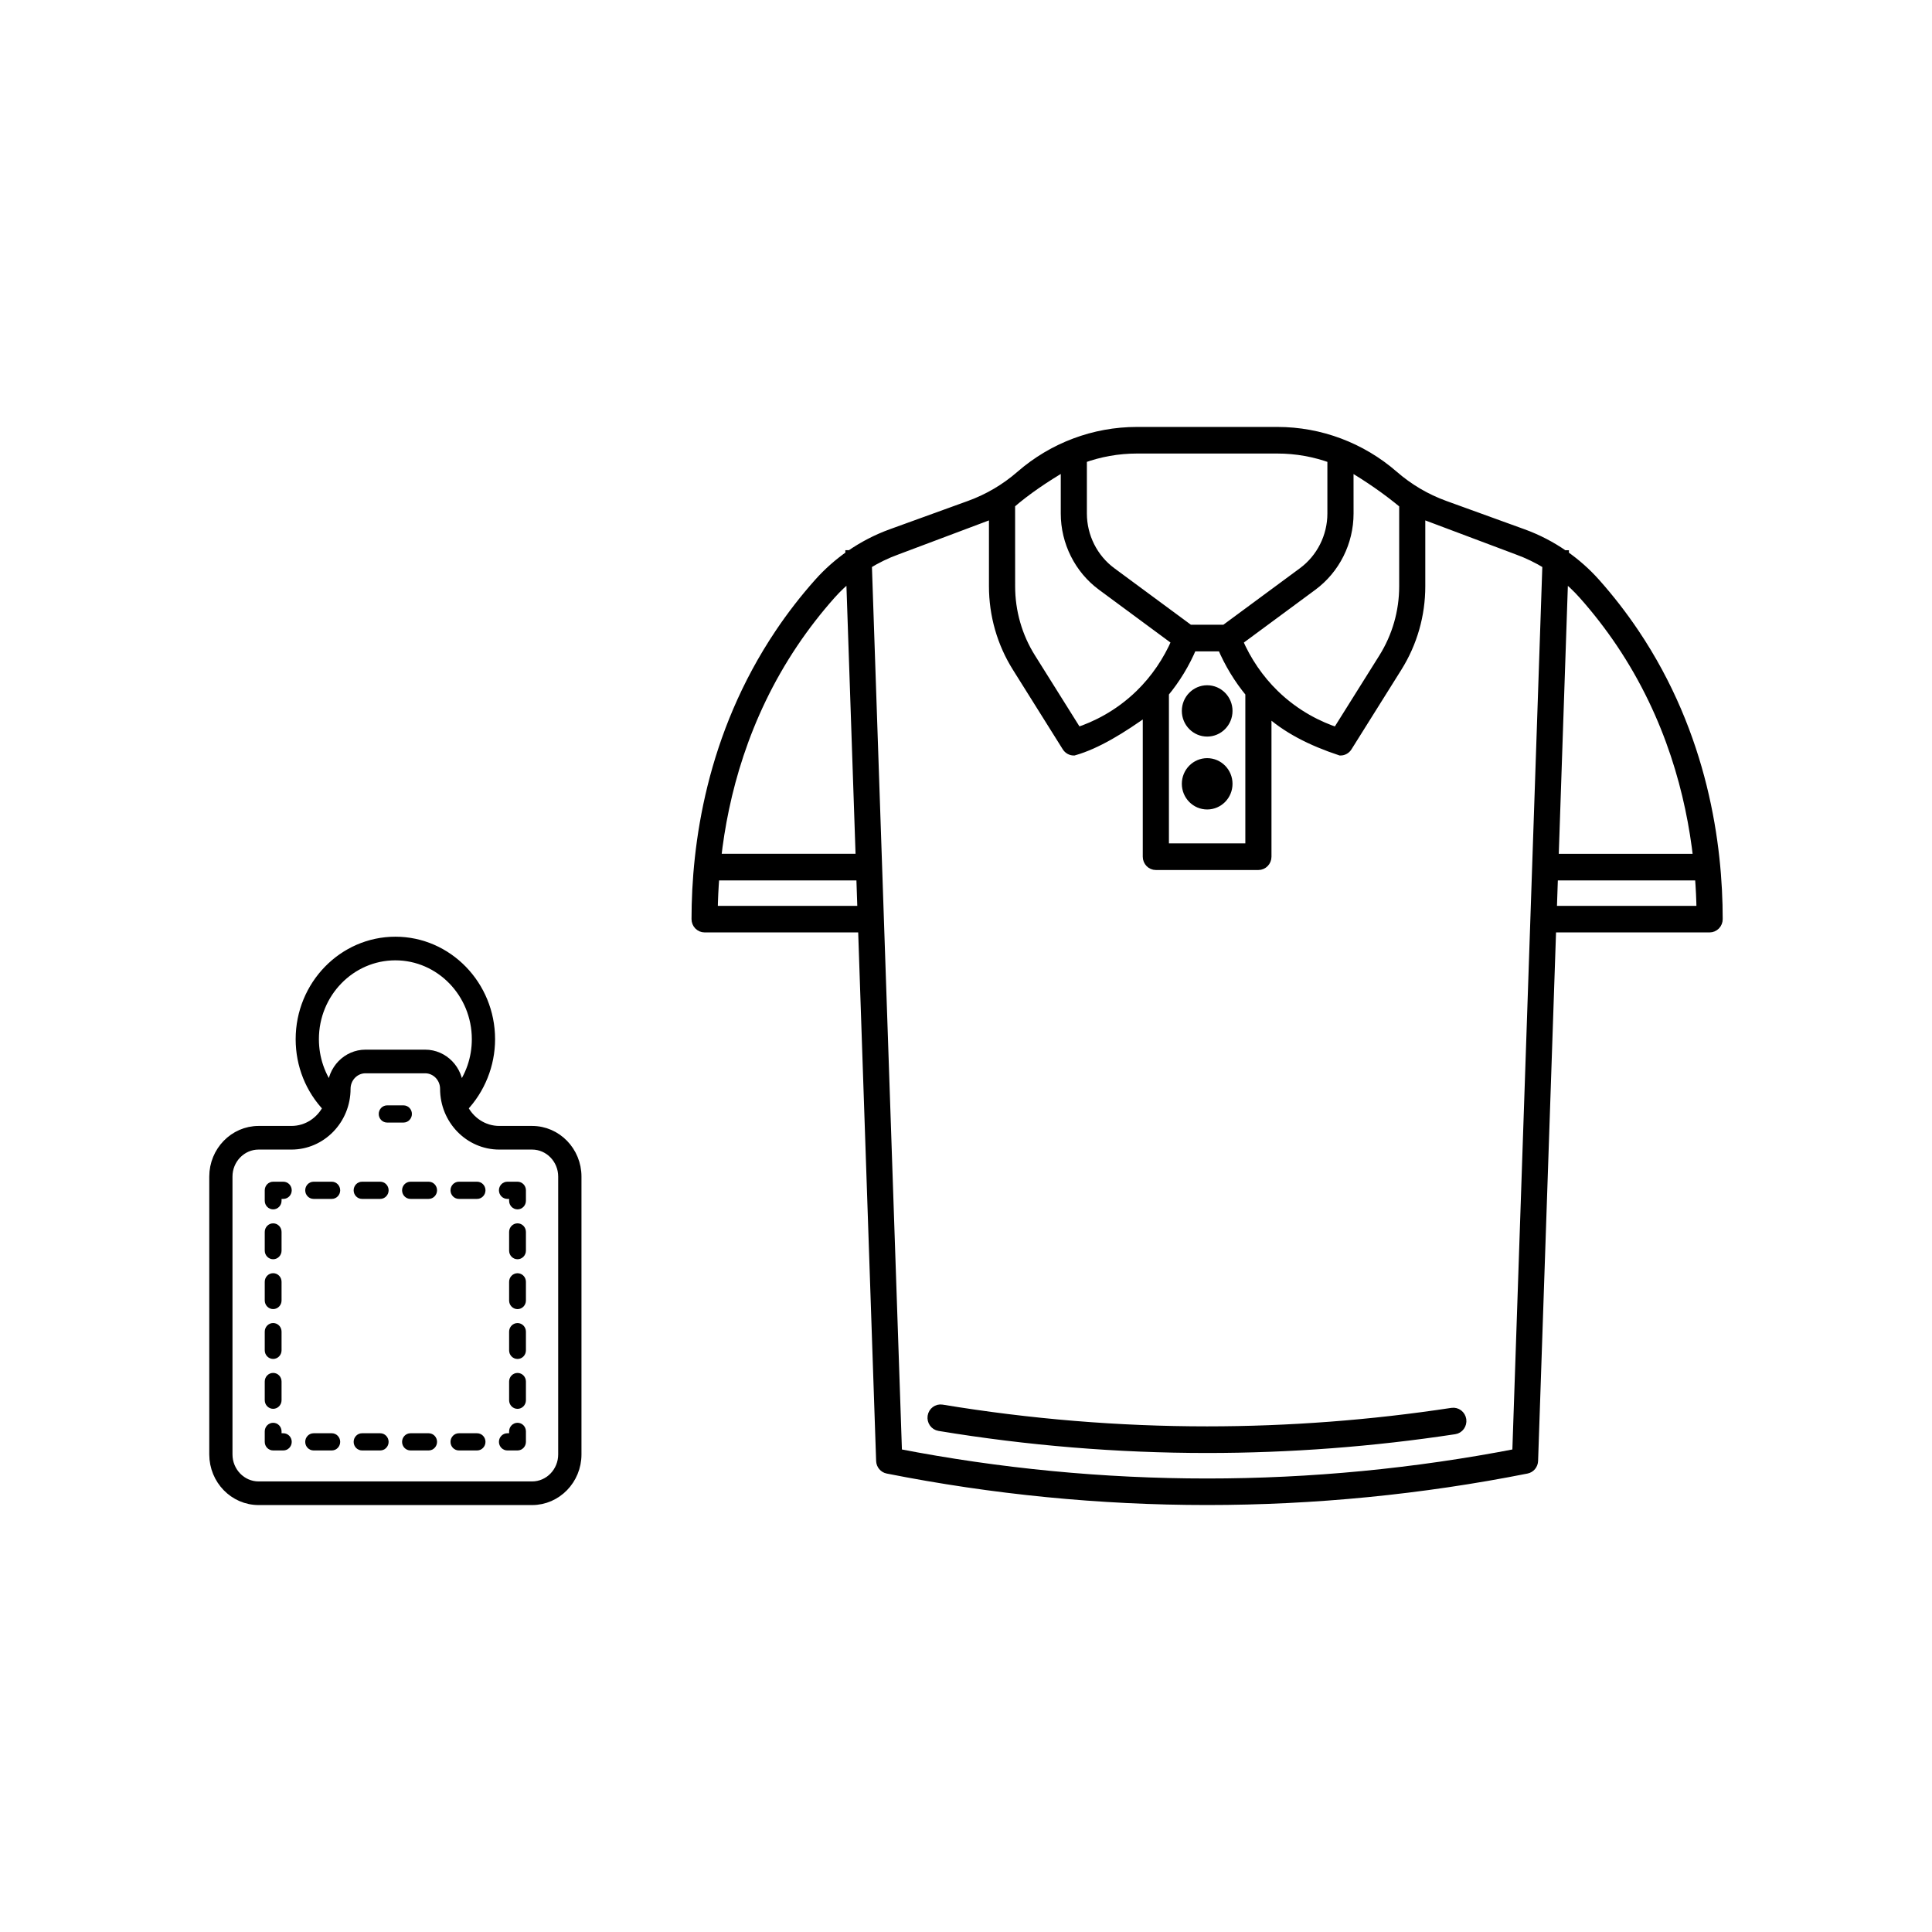 <?xml version="1.0" encoding="utf-8"?>
<!-- Generator: Adobe Illustrator 28.3.0, SVG Export Plug-In . SVG Version: 6.00 Build 0)  -->
<svg version="1.1" id="Layer_1" xmlns="http://www.w3.org/2000/svg" xmlns:xlink="http://www.w3.org/1999/xlink" x="0px" y="0px"
	 viewBox="0 0 600 600" enable-background="new 0 0 600 600" xml:space="preserve">
<path stroke="#000000" stroke-width="3" stroke-miterlimit="10" d="M93.32,322.73c0,8.04,3.02,15.55,8.49,21.26
	c-2.09,4.25-6.36,7.18-11.3,7.18H80.32c-7.62,0-13.83,6.38-13.83,14.23v86.28c0,7.85,6.2,14.23,13.83,14.23h84.93
	c7.62,0,13.83-6.39,13.83-14.23v-86.28c0-7.85-6.2-14.23-13.83-14.23h-10.19c-4.94,0-9.22-2.93-11.3-7.19
	c5.39-5.65,8.49-13.31,8.49-21.25c0-16.72-13.22-30.33-29.46-30.33S93.32,306.01,93.32,322.73L93.32,322.73z M155.05,355.51h10.19
	c5.3,0,9.61,4.44,9.61,9.89v86.28c0,5.46-4.31,9.89-9.61,9.89H80.31c-5.3,0-9.61-4.44-9.61-9.89v-86.28c0-5.45,4.31-9.89,9.61-9.89
	h10.19c9.3,0,16.87-7.79,16.87-17.37c0-3.48,2.75-6.32,6.14-6.32h18.52c3.38,0,6.14,2.83,6.14,6.32
	C138.17,347.72,145.74,355.51,155.05,355.51L155.05,355.51z M122.78,296.74c13.92,0,25.25,11.66,25.25,25.99
	c0,6.03-1.98,11.68-5.6,16.28c-0.02-0.29-0.04-0.58-0.04-0.87c0-5.88-4.64-10.66-10.35-10.66h-18.52c-5.71,0-10.35,4.78-10.35,10.66
	c0,0.3-0.02,0.58-0.04,0.87c-3.61-4.6-5.59-10.27-5.59-16.29C97.53,308.4,108.85,296.74,122.78,296.74L122.78,296.74z"/>
<path stroke="#000000" stroke-miterlimit="10" d="M127.42,345.95c0-1.2-0.94-2.17-2.11-2.17h-5.08c-1.16,0-2.11,0.97-2.11,2.17
	c0,1.2,0.94,2.17,2.11,2.17h5.08C126.48,348.12,127.42,347.15,127.42,345.95z"/>
<path stroke="#000000" stroke-miterlimit="10" d="M157.56,449.95h3.16c1.16,0,2.11-0.97,2.11-2.17v-3.25c0-1.2-0.94-2.17-2.11-2.17
	c-1.16,0-2.11,0.97-2.11,2.17v1.08h-1.05c-1.16,0-2.11,0.97-2.11,2.17C155.46,448.98,156.4,449.95,157.56,449.95z"/>
<path stroke="#000000" stroke-miterlimit="10" d="M103.04,445.61H97.4c-1.16,0-2.11,0.97-2.11,2.17c0,1.2,0.94,2.17,2.11,2.17h5.64
	c1.16,0,2.11-0.97,2.11-2.17C105.14,446.58,104.2,445.61,103.04,445.61z"/>
<path stroke="#000000" stroke-miterlimit="10" d="M148.16,445.61h-5.64c-1.16,0-2.11,0.97-2.11,2.17c0,1.2,0.94,2.17,2.11,2.17h5.64
	c1.16,0,2.11-0.97,2.11-2.17C150.27,446.58,149.33,445.61,148.16,445.61z"/>
<path stroke="#000000" stroke-miterlimit="10" d="M133.12,445.61h-5.64c-1.16,0-2.11,0.97-2.11,2.17c0,1.2,0.94,2.17,2.11,2.17h5.64
	c1.16,0,2.11-0.97,2.11-2.17C135.23,446.58,134.29,445.61,133.12,445.61z"/>
<path stroke="#000000" stroke-miterlimit="10" d="M118.08,445.61h-5.64c-1.16,0-2.11,0.97-2.11,2.17c0,1.2,0.94,2.17,2.11,2.17h5.64
	c1.16,0,2.11-0.97,2.11-2.17C120.18,446.58,119.24,445.61,118.08,445.61z"/>
<path stroke="#000000" stroke-miterlimit="10" d="M87.99,445.61h-1.05v-1.08c0-1.2-0.94-2.17-2.11-2.17c-1.16,0-2.11,0.97-2.11,2.17
	v3.25c0,1.2,0.94,2.17,2.11,2.17h3.16c1.16,0,2.11-0.97,2.11-2.17C90.1,446.58,89.16,445.61,87.99,445.61z"/>
<path stroke="#000000" stroke-miterlimit="10" d="M84.83,406.05c1.16,0,2.11-0.97,2.11-2.17v-5.81c0-1.2-0.94-2.17-2.11-2.17
	c-1.16,0-2.11,0.97-2.11,2.17v5.81C82.73,405.08,83.67,406.05,84.83,406.05z"/>
<path stroke="#000000" stroke-miterlimit="10" d="M84.83,437.02c1.16,0,2.11-0.97,2.11-2.17v-5.81c0-1.2-0.94-2.17-2.11-2.17
	c-1.16,0-2.11,0.97-2.11,2.17v5.81C82.73,436.05,83.67,437.02,84.83,437.02z"/>
<path stroke="#000000" stroke-miterlimit="10" d="M84.83,421.53c1.16,0,2.11-0.97,2.11-2.17v-5.81c0-1.2-0.94-2.17-2.11-2.17
	c-1.16,0-2.11,0.97-2.11,2.17v5.81C82.73,420.56,83.67,421.53,84.83,421.53z"/>
<path stroke="#000000" stroke-miterlimit="10" d="M84.83,390.57c1.16,0,2.11-0.97,2.11-2.17v-5.81c0-1.2-0.94-2.17-2.11-2.17
	c-1.16,0-2.11,0.97-2.11,2.17v5.81C82.73,389.6,83.67,390.57,84.83,390.57z"/>
<path stroke="#000000" stroke-miterlimit="10" d="M87.99,367.49h-3.16c-1.16,0-2.11,0.97-2.11,2.17v3.25c0,1.2,0.94,2.17,2.11,2.17
	c1.16,0,2.11-0.97,2.11-2.17v-1.08h1.05c1.16,0,2.11-0.97,2.11-2.17C90.1,368.46,89.16,367.49,87.99,367.49z"/>
<path stroke="#000000" stroke-miterlimit="10" d="M118.08,367.49h-5.64c-1.16,0-2.11,0.97-2.11,2.17c0,1.2,0.94,2.17,2.11,2.17h5.64
	c1.16,0,2.11-0.97,2.11-2.17C120.19,368.46,119.24,367.49,118.08,367.49z"/>
<path stroke="#000000" stroke-miterlimit="10" d="M140.41,369.66c0,1.2,0.94,2.17,2.11,2.17h5.64c1.16,0,2.11-0.97,2.11-2.17
	c0-1.2-0.94-2.17-2.11-2.17h-5.64C141.36,367.49,140.41,368.46,140.41,369.66z"/>
<path stroke="#000000" stroke-miterlimit="10" d="M103.04,367.49H97.4c-1.16,0-2.11,0.97-2.11,2.17c0,1.2,0.94,2.17,2.11,2.17h5.64
	c1.16,0,2.11-0.97,2.11-2.17C105.14,368.46,104.2,367.49,103.04,367.49z"/>
<path stroke="#000000" stroke-miterlimit="10" d="M133.12,367.49h-5.64c-1.16,0-2.11,0.97-2.11,2.17c0,1.2,0.94,2.17,2.11,2.17h5.64
	c1.16,0,2.11-0.97,2.11-2.17C135.23,368.46,134.29,367.49,133.12,367.49z"/>
<path stroke="#000000" stroke-miterlimit="10" d="M157.56,371.83h1.05v1.08c0,1.2,0.94,2.17,2.11,2.17c1.16,0,2.11-0.97,2.11-2.17
	v-3.25c0-1.2-0.94-2.17-2.11-2.17h-3.16c-1.16,0-2.11,0.97-2.11,2.17C155.46,370.86,156.4,371.83,157.56,371.83z"/>
<path stroke="#000000" stroke-miterlimit="10" d="M160.72,395.91c-1.16,0-2.11,0.97-2.11,2.17v5.81c0,1.2,0.94,2.17,2.11,2.17
	c1.16,0,2.11-0.97,2.11-2.17v-5.81C162.83,396.88,161.89,395.91,160.72,395.91z"/>
<path stroke="#000000" stroke-miterlimit="10" d="M160.72,426.88c-1.16,0-2.11,0.97-2.11,2.17v5.81c0,1.2,0.94,2.17,2.11,2.17
	c1.16,0,2.11-0.97,2.11-2.17v-5.81C162.83,427.85,161.89,426.88,160.72,426.88z"/>
<path stroke="#000000" stroke-miterlimit="10" d="M160.72,411.39c-1.16,0-2.11,0.97-2.11,2.17v5.81c0,1.2,0.94,2.17,2.11,2.17
	c1.16,0,2.11-0.97,2.11-2.17v-5.81C162.83,412.36,161.89,411.39,160.72,411.39z"/>
<path stroke="#000000" stroke-miterlimit="10" d="M160.72,380.42c-1.16,0-2.11,0.97-2.11,2.17v5.81c0,1.2,0.94,2.17,2.11,2.17
	c1.16,0,2.11-0.97,2.11-2.17v-5.81C162.83,381.39,161.89,380.42,160.72,380.42z"/>
<g>
	<path stroke="#000000" stroke-width="3" stroke-miterlimit="10" d="M507.58,196.65c-3.65-5.43-7.71-10.67-12.07-15.57
		c-2.91-3.27-6.2-6.17-9.77-8.66l0-0.04l-0.07,0c-3.92-2.73-8.19-4.95-12.68-6.58l-24.34-8.82c-5.82-2.11-11.15-5.25-15.84-9.33
		c-10.05-8.75-22.87-13.56-36.1-13.56h-43.65c-13.23,0-26.05,4.81-36.1,13.56c-4.69,4.08-10.02,7.22-15.84,9.33l-24.34,8.82
		c-4.49,1.63-8.75,3.85-12.68,6.57l-0.07,0l0,0.04c-3.57,2.49-6.86,5.39-9.77,8.66c-4.36,4.9-8.43,10.14-12.07,15.57
		c-21.42,31.88-25.93,65.89-25.93,88.8c0,0.7,0.27,1.37,0.75,1.86c0.48,0.49,1.13,0.77,1.81,0.77h49.15l5.62,165.59
		c0.04,1.23,0.9,2.26,2.07,2.49c32.61,6.47,65.99,9.75,99.22,9.75s66.61-3.28,99.22-9.75c1.17-0.23,2.03-1.27,2.07-2.49l5.62-165.59
		h49.15c0.68,0,1.33-0.28,1.81-0.77s0.75-1.16,0.75-1.86C533.5,262.53,529,228.53,507.58,196.65L507.58,196.65z M246.41,199.65
		c3.52-5.23,7.43-10.28,11.64-15.01c1.9-2.14,3.99-4.1,6.21-5.88l2.99,87.89l-44.81,0C224.66,246.68,231,222.58,246.41,199.65
		L246.41,199.65z M221.4,282.82c0.05-3.42,0.22-7.07,0.52-10.9h45.5l0.37,10.9H221.4z M418.85,144.57
		c6.23,3.66,11.97,7.64,17.18,11.98v25.53c0,7.9-2.21,15.59-6.38,22.26l-14.46,23.07c-5.43-1.79-12.71-5.22-19.43-11.76
		c-4.79-4.66-8.67-10.36-11.34-16.58l23.17-17.11c7.06-5.21,11.27-13.61,11.27-22.47L418.85,144.57z M388.25,215.15v48.27h-26.73
		v-48.27c3.57-4.3,6.53-9.17,8.7-14.36h9.32C381.73,205.97,384.68,210.84,388.25,215.15L388.25,215.15z M336.04,142.37
		c5.42-1.98,11.18-3.02,17.02-3.02h43.65c5.85,0,11.6,1.04,17.02,3.02v17.11c0,7.17-3.41,13.97-9.13,18.19l-24.17,17.84h-11.09
		l-24.17-17.84c-5.72-4.22-9.13-11.02-9.13-18.19L336.04,142.37z M313.75,156.54c4.84-4.22,10.68-8.18,17.18-11.98v14.92
		c0,8.86,4.21,17.27,11.27,22.47l23.17,17.11c-2.67,6.21-6.55,11.92-11.34,16.58c-6.72,6.54-14,9.97-19.43,11.76l-14.46-23.07
		c-4.18-6.66-6.38-14.36-6.38-22.26L313.75,156.54L313.75,156.54z M471.14,451.4c-31.66,6.15-64.03,9.26-96.25,9.26
		s-64.59-3.11-96.25-9.26l-9.38-276.15c2.92-1.8,6.01-3.31,9.23-4.47l30.14-11.33v22.63c0,8.91,2.49,17.6,7.2,25.11l15.5,24.73
		c0.48,0.76,1.3,1.21,2.15,1.21c7.1-2.01,14.88-6.8,22.92-12.6v45.53c0,1.45,1.15,2.63,2.56,2.63h31.85c1.41,0,2.56-1.18,2.56-2.63
		v-45.53c6.03,5.68,13.95,9.63,22.92,12.6c0.85,0,1.67-0.44,2.15-1.21l15.5-24.73c4.71-7.52,7.2-16.2,7.2-25.11l0-22.63l30.14,11.33
		c3.22,1.17,6.31,2.67,9.23,4.47L471.14,451.4z M485.52,178.78c2.23,1.78,4.31,3.74,6.21,5.88c4.21,4.73,8.12,9.78,11.64,15.01
		c15.41,22.93,21.74,47.03,23.98,67h-44.81L485.52,178.78z M481.98,282.83l0.37-10.9h45.5c0.31,3.83,0.47,7.48,0.52,10.9H481.98z"/>
	<path stroke="#000000" stroke-width="3" stroke-miterlimit="10" d="M381.27,220.78c0,3.57-2.85,6.47-6.37,6.47
		c-3.52,0-6.37-2.9-6.37-6.47c0-3.57,2.85-6.47,6.37-6.47C378.42,214.32,381.27,217.21,381.27,220.78"/>
	<path stroke="#000000" stroke-width="3" stroke-miterlimit="10" d="M381.27,243.42c0,3.57-2.85,6.47-6.37,6.47
		c-3.52,0-6.37-2.9-6.37-6.47c0-3.57,2.85-6.47,6.37-6.47C378.42,236.95,381.27,239.85,381.27,243.42"/>
	<path stroke="#000000" stroke-width="3" stroke-miterlimit="10" d="M450.96,438.71c-25.1,3.82-50.69,5.76-76.06,5.76
		c-27.52,0-55.24-2.28-82.4-6.77c-1.4-0.23-2.71,0.75-2.93,2.18c-0.22,1.44,0.73,2.79,2.12,3.02c27.43,4.54,55.42,6.84,83.22,6.84
		c25.63,0,51.47-1.96,76.81-5.82c1.4-0.21,2.36-1.55,2.16-2.99C453.66,439.49,452.36,438.5,450.96,438.71L450.96,438.71z"/>
</g>
</svg>
